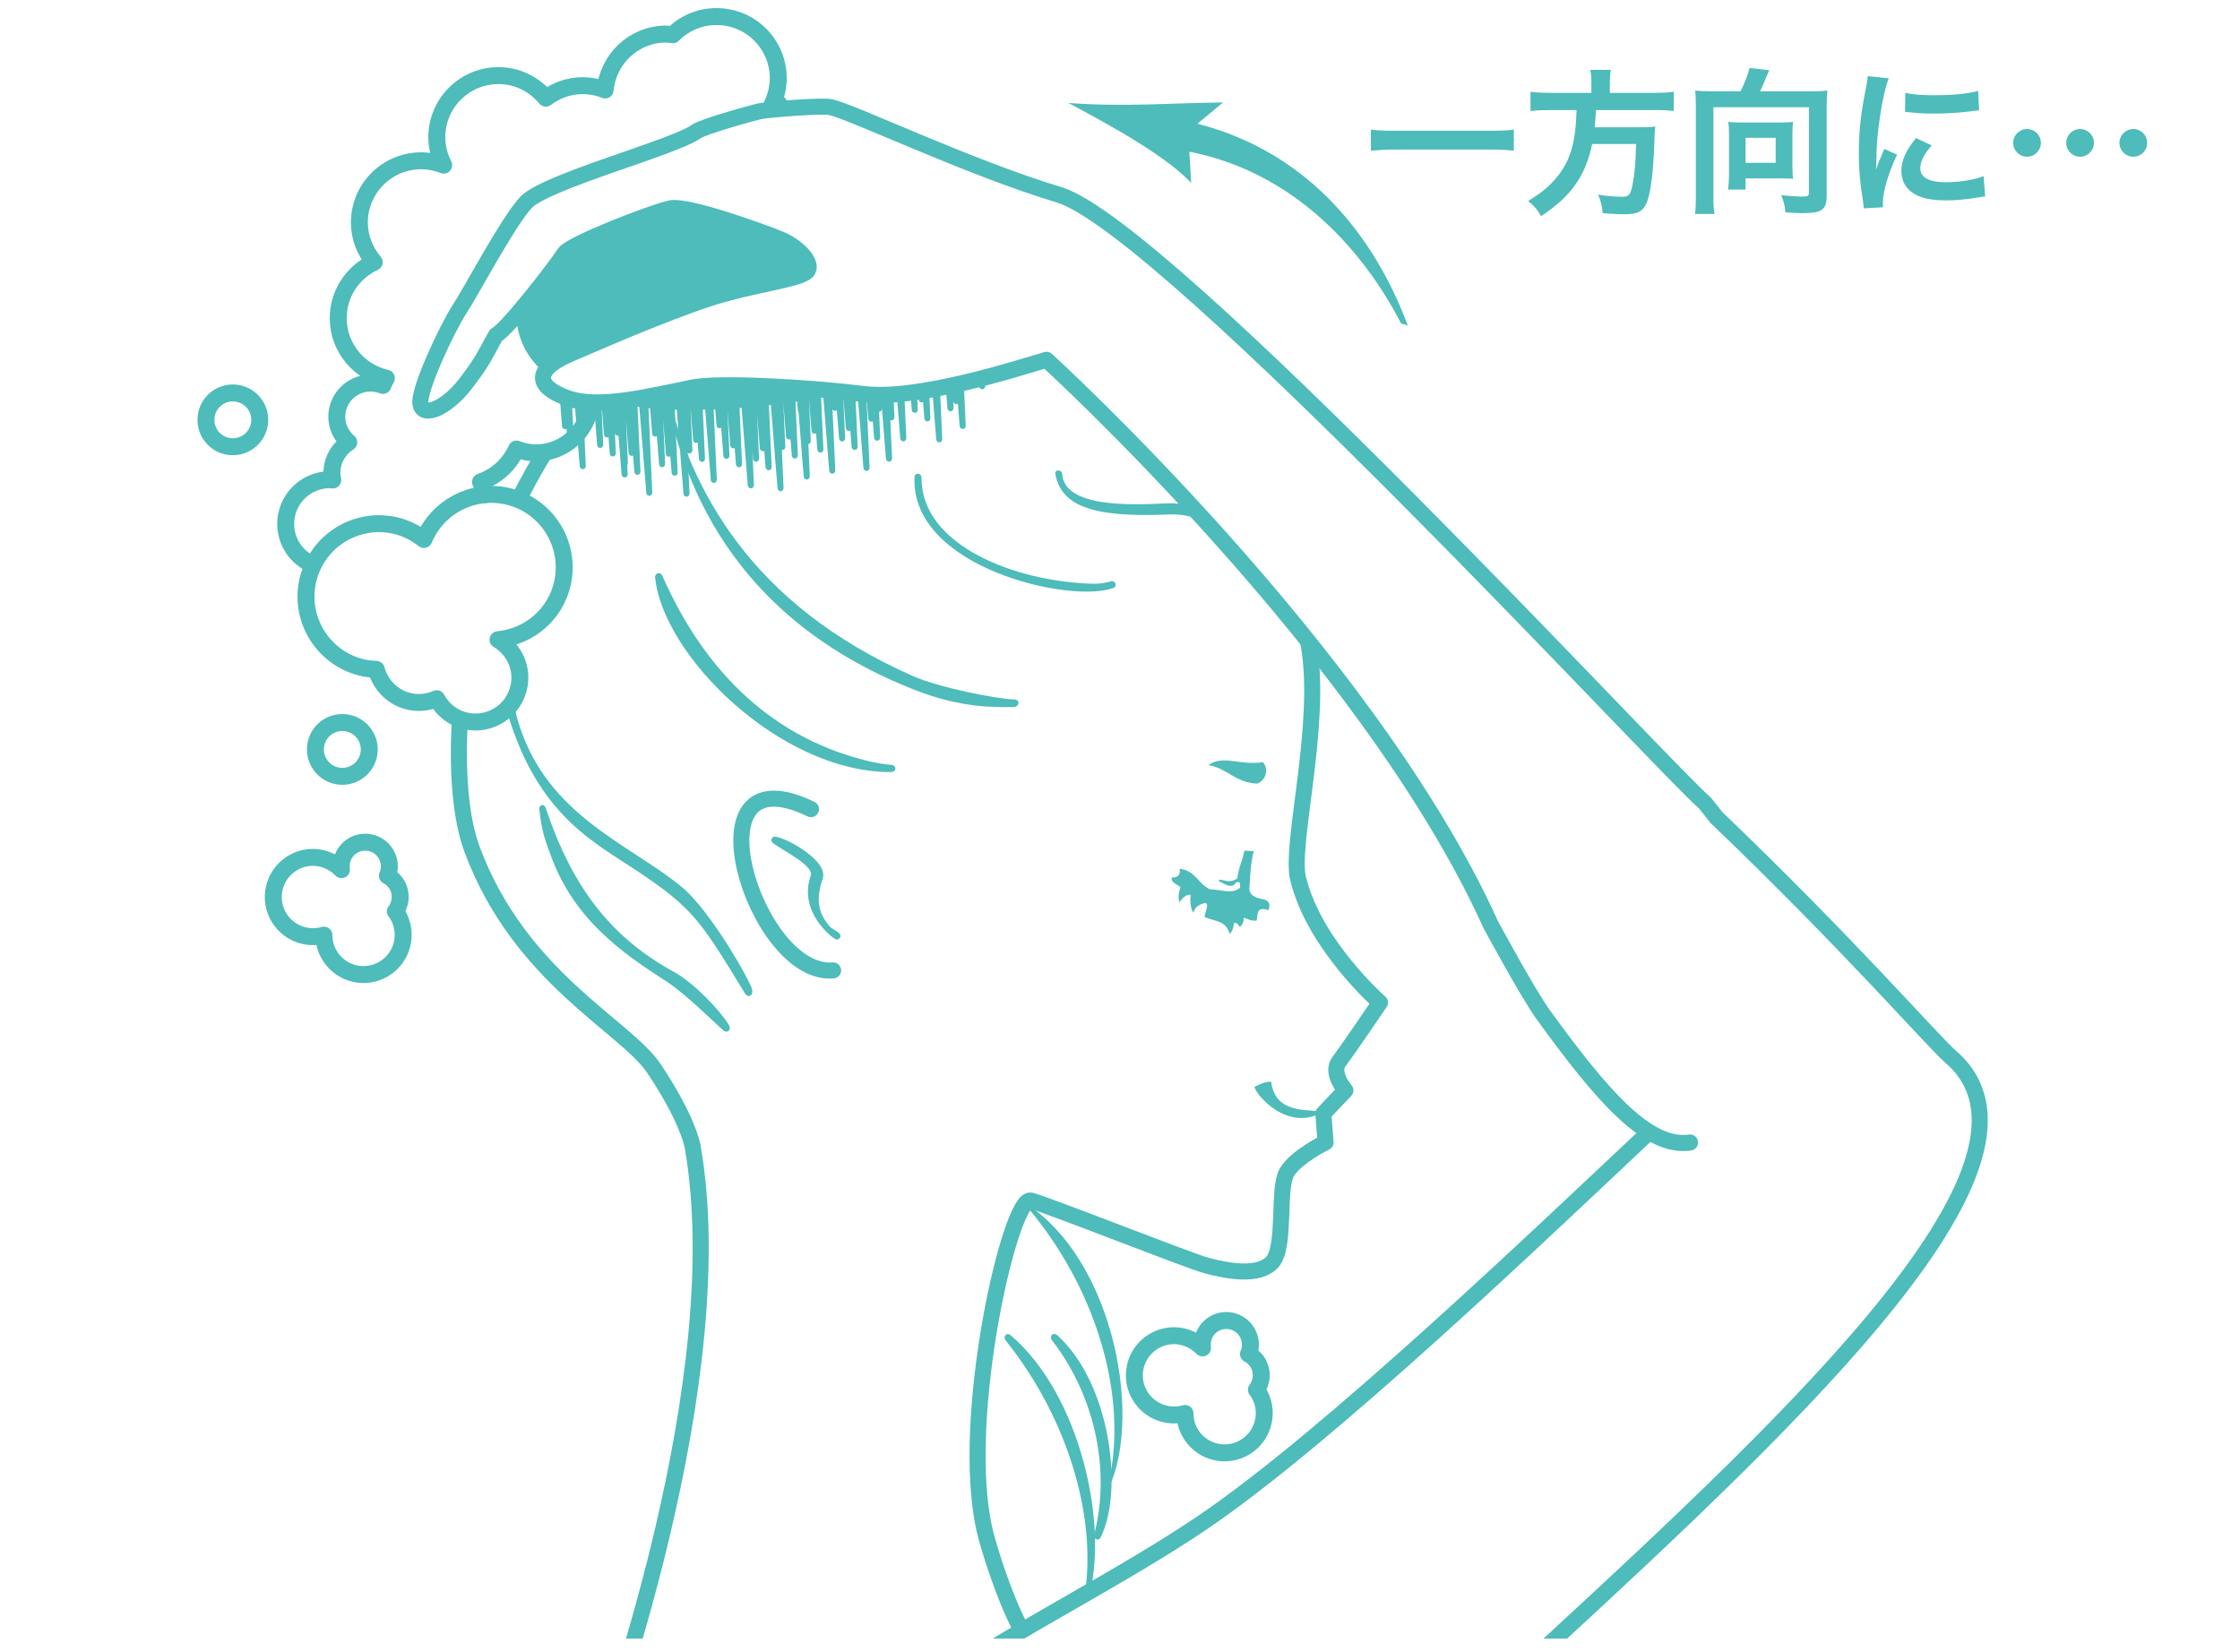 <?xml version="1.0" encoding="utf-8"?>
<!DOCTYPE svg PUBLIC "-//W3C//DTD SVG 1.1//EN" "http://www.w3.org/Graphics/SVG/1.1/DTD/svg11.dtd">
<svg version="1.1"
	 xmlns="http://www.w3.org/2000/svg" xmlns:xlink="http://www.w3.org/1999/xlink" xmlns:a="http://ns.adobe.com/AdobeSVGViewerExtensions/3.0/"
	 x="0px" y="0px" width="800px" height="590px" viewBox="-24.851 73.652 800 590"
	 style="overflow:visible;enable-background:new -24.851 73.652 800 590;" xml:space="preserve">
<style type="text/css">
<![CDATA[
	.st0{clip-path:url(#SVGID_2_);fill:none;stroke:#4DBCBA;stroke-width:6.052;stroke-linecap:round;stroke-linejoin:round;}
	.st1{clip-path:url(#SVGID_4_);fill:none;stroke:#4DBCBA;stroke-width:6.052;stroke-linecap:round;stroke-linejoin:round;}
	.st2{clip-path:url(#SVGID_2_);fill:none;}
	.st3{fill:#4DBCBA;}
	.st4{clip-path:url(#SVGID_2_);fill-rule:evenodd;clip-rule:evenodd;fill:#4DBCBA;}
	.st5{clip-path:url(#SVGID_2_);fill:none;stroke:#43CDCA;stroke-width:5.733;stroke-linecap:round;stroke-linejoin:round;}
	.st6{clip-path:url(#SVGID_4_);fill:none;stroke:#43CDCA;stroke-width:5.733;stroke-linecap:round;stroke-linejoin:round;}
	.st7{clip-path:url(#SVGID_2_);fill:#4DBCBA;}
	.st8{clip-path:url(#SVGID_2_);fill:none;stroke:#4DBCBA;stroke-width:5.733;stroke-linecap:round;stroke-linejoin:round;}
	.st9{clip-path:url(#SVGID_4_);fill:none;stroke:#4DBCBA;stroke-width:5.733;stroke-linecap:round;stroke-linejoin:round;}
	.st10{clip-path:url(#SVGID_4_);fill-rule:evenodd;clip-rule:evenodd;fill:#4DBCBA;}
	.st11{clip-path:url(#SVGID_4_);fill:#4DBCBA;}
	.st12{clip-path:url(#SVGID_2_);}
	.st13{clip-path:url(#SVGID_4_);}
	.st14{clip-path:url(#SVGID_4_);fill:none;}
	.st15{fill:none;}
	.st16{fill:none;stroke:#4DBCBA;stroke-width:5.733;stroke-linecap:round;stroke-linejoin:round;}
]]>
</style>
<defs>
</defs>
<path class="st3" d="M515.799,127.475c-2.618-0.285-5.236-0.398-8.65-0.398h-33.691c-3.187,0-6.146,0.17-8.706,0.398v-7.512
	c2.446,0.284,5.007,0.398,8.706,0.398h33.691c3.812,0,6.431-0.114,8.65-0.398V127.475z"/>
<path class="st3" d="M543.495,103.344c0-1.877-0.113-3.357-0.398-4.723h7.341c-0.227,1.195-0.34,2.675-0.34,4.723v3.472h15.649
	c3.188,0,5.235-0.114,7.171-0.399v6.886c-1.765-0.227-3.528-0.341-6.943-0.341h-20.829c-0.284,4.268-0.284,4.439-0.456,6.146h15.765
	c2.96,0,4.554-0.057,5.862-0.284c0,0.284,0,0.455-0.057,0.569c-0.114,0.854-0.114,1.537-0.229,3.984
	c-0.227,8.537-0.966,15.878-1.935,19.975c-1.309,5.407-3.188,6.83-8.878,6.83c-1.992,0-3.301-0.057-7.683-0.398
	c-0.228-2.618-0.684-4.496-1.651-6.602c3.302,0.513,5.92,0.741,8.537,0.741c2.505,0,3.073-0.626,3.813-4.553
	c0.683-3.415,1.024-7,1.252-14.285H543.78c-2.391,11.439-7.513,18.724-18.27,25.781c-1.423-2.504-2.504-3.756-4.608-5.407
	c5.009-3.13,7.454-5.122,10.187-8.422c4.895-5.862,6.829-12.464,7.113-24.073h-9.333c-2.845,0-5.179,0.114-7.114,0.341v-6.886
	c2.05,0.285,4.212,0.399,7.114,0.399h14.626V103.344z"/>
<path class="st3" d="M596.744,106.248c1.309-2.391,2.731-6.09,3.245-8.309l7.056,0.796c-0.284,0.569-0.796,1.708-1.309,2.96
	c-0.854,2.105-1.252,3.073-1.991,4.553h18.552c2.447,0,3.756-0.057,5.521-0.228c-0.229,1.877-0.285,3.471-0.285,5.577v32.211
	c0,2.732-0.683,4.268-2.333,5.122c-1.138,0.569-3.131,0.854-6.26,0.854c-1.31,0-2.391-0.057-6.147-0.285
	c-0.227-2.447-0.513-3.642-1.479-6.146c2.504,0.285,5.35,0.513,7.341,0.513c2.22,0,2.562-0.228,2.562-1.594v-30.333h-34.146v31.812
	c0,3.073,0.115,4.553,0.399,6.317h-7c0.283-1.707,0.34-3.187,0.34-6.317v-32.097c0-2.049-0.057-3.529-0.228-5.634
	c1.709,0.17,2.96,0.228,5.407,0.228H596.744z M615.297,132.938c0,2.049,0.058,3.301,0.285,4.553
	c-1.309-0.057-3.302-0.113-4.78-0.113h-12.235v3.984h-6.261c0.228-1.651,0.341-3.187,0.341-4.781v-15.251
	c0-1.594-0.056-2.732-0.284-4.155c1.252,0.171,2.391,0.228,4.041,0.228h15.024c1.65,0,2.902-0.057,4.154-0.228
	c-0.228,1.48-0.285,2.618-0.285,4.325V132.938z M598.566,131.8h10.755v-8.935h-10.755V131.8z"/>
<path class="st3" d="M640.773,148.076c-0.057-1.024-0.112-1.366-0.284-2.674c-1.081-6.886-1.479-11.269-1.479-17.017
	c0-7.341,0.682-13.83,2.333-22.251c0.625-3.188,0.739-3.756,0.853-5.293l7.513,0.797c-1.365,3.357-2.675,9.731-3.585,17.016
	c-0.569,4.268-0.797,7.626-0.854,12.577c0,1.252-0.057,1.707-0.114,3.13c0.626-1.992,0.739-2.39,2.96-7.512l4.553,2.048
	c-3.13,6.602-5.064,13.203-5.064,17.244c0,0.342,0,0.796,0.057,1.537L640.773,148.076z M665.019,125.597
	c-2.847,3.3-4.042,5.748-4.042,8.195c0,3.244,3.131,4.951,9.05,4.951c5.008,0,9.959-0.796,13.545-2.163l0.569,7.228
	c-0.797,0.057-1.024,0.114-2.334,0.342c-4.553,0.739-8.024,1.081-11.78,1.081c-7.057,0-11.61-1.594-14.114-4.951
	c-1.081-1.423-1.706-3.529-1.706-5.577c0-3.7,1.706-7.513,5.234-11.724L665.019,125.597z M655.628,106.759
	c2.561,0.683,5.577,0.91,10.527,0.91c6.317,0,11.725-0.512,15.481-1.536l0.341,6.886c-0.455,0.057-1.309,0.17-4.04,0.512
	c-3.644,0.455-7.969,0.683-12.18,0.683c-4.154,0-4.211,0-10.243-0.626L655.628,106.759z"/>
<path class="st3" d="M704.04,124.686c0,2.731-2.22,4.951-4.951,4.951s-4.952-2.22-4.952-4.951s2.221-4.951,4.952-4.951
	S704.04,121.955,704.04,124.686z M722.991,124.686c0,2.731-2.22,4.951-4.951,4.951s-4.951-2.22-4.951-4.951s2.22-4.951,4.951-4.951
	S722.991,121.955,722.991,124.686z M741.999,124.686c0,2.731-2.219,4.951-4.951,4.951c-2.731,0-4.951-2.22-4.951-4.951
	s2.22-4.951,4.951-4.951C739.78,119.735,741.999,121.955,741.999,124.686z"/>
<g>
	<defs>
		<rect id="SVGID_1_" width="744.521" height="658.943"/>
	</defs>
	<clipPath id="SVGID_2_">
		<use xlink:href="#SVGID_1_"  style="overflow:visible;"/>
	</clipPath>
	<path class="st2" d="M326.164,552.842c25.828,13.146,36.992,51.286,27.934,90.023c29.328-67.098-2.144-124.643-15.186-129.377
		C333.638,522.5,326.164,552.842,326.164,552.842z"/>
	<path class="st2" d="M331.874,539.697c27.61,8.755,44.902,44.514,42.294,84.227c17.945-71.004-22.537-122.613-36.196-125.116
		C334.264,508.548,331.874,539.697,331.874,539.697z"/>
	<path class="st2" d="M226.693,483.612c3.643-17.283,36.774-54.673,25.307-73.974c-36.973-62.298,3.889-53.041,14.844-47.929
		c5.122-2.19,18.875,0.788,29.214-9.503c24.442-4.591,36.242-11.676,40.131-23.353c15.565,0,40.142-32.117,34.307-43.792
		c13.336-4.458,47.207-10.956,45.253-22.623c11.677,18.961,15.888,19.018,18.25,20.431c12.425-12.425,4.875-32.847-14.607-50.366
		c-19.444-17.509-129.823-74.78-190.755-48.677c-54.51,23.362-92.546,106.859-89.529,165.477
		C142.988,425.202,211.128,440.786,226.693,483.612z"/>
	<path class="st5" d="M408.997,752.22c24.728,25.456,49.341,60.352,74.467,92.593c23.484,30.114,5.824,79.997,5.824,89.909"/>
	<path class="st8" d="M442.498,303.632c5.104,28.55-6.715,71.536-3.757,83.781c5.738,23.771,29.253,44.343,29.253,44.343
		s-11.372,16.798-14.578,20.99c-3.206,4.173,2.237,10.378,2.237,10.378l-7.872,8.271l0.787,10.299c0,0-10.586,5.122-13.886,10.787
		c-3.282,5.624-0.294,26.3-5.037,31.841c-4.771,5.528-16.305,3.319-23.514,1.393c-7.18-1.971-55.629-21.273-62.838-23.228
		c-7.171-1.927-25.61,77.313-16.561,117.435c1.395,6.193,7.086,24.377,12.663,34.763"/>
	<path class="st8" d="M139.421,330.484c-1.12,18.202,0.142,35.351,4.335,46.581c17.063,45.833,54.776,63.049,64.954,78.262
		c11.154,16.676,13.478,26.009,13.801,27.791c14.227,81.022-27.82,204.773-46.781,251.146
		c-19.283,47.17-30.685,102.923-21.74,144.487"/>
	<path class="st8" d="M169.328,235.937c-3.178,5.169-6.146,10.585-8.954,16.21"/>
	<path class="st5" d="M454.45,804.795c-27.754,1.128-249.829,60.382-305.316,78.29c-1.764,4.088,0.417,18.903,4.392,26.823
		c7.55,15.128,7.598,25.069,5.814,21.911"/>
	<g class="st12">
		<path class="st3" d="M363.62,645.256c7.893-25.106-2.133-73.178-27.62-94.746c-1.167-0.978-2.922,0.388-1.527,2.144
			c22.337,27.941,33.387,64.867,27.488,93.959C362.709,645.967,363.07,645.606,363.62,645.256z"/>
	</g>
	<g class="st12">
		<path class="st3" d="M370.042,607.183c13.696-23.988,3.947-83.905-29.812-104.469
			C367.206,533.142,379.403,575.398,370.042,607.183z"/>
	</g>
	<g class="st12">
		<path class="st3" d="M368.211,622.872c8.356-16.761,3.481-54.948-15.242-72.088c-1.822-1.668-3.188,0.209-2.087,1.642
			c16.22,20.99,20.763,48.1,14.939,69.725C365.584,623.013,367.433,624.425,368.211,622.872z"/>
	</g>
	<g class="st12">
		<path class="st3" d="M167.8,362.914c0.807,7.702,2.002,10.728,4.221,16.76c8.423,22.717,25.648,34.564,41.118,44.523
			c6.64,4.306,16.078,13.688,20.308,17.471c1.404,1.253,3.054-0.15,2.049-1.839c-3.006-5.047-12.387-15.025-19.463-18.905
			c-21.341-11.667-36.082-28.862-45.917-58.542C169.46,360.4,167.45,361.14,167.8,362.914z"/>
	</g>
	<g class="st12">
		<path class="st3" d="M156.627,329.07c10.794,35.787,30.789,45.491,45.879,55.554c20.289,13.525,22.783,17.804,38.757,43.954
			c1.1,1.793,3.632,0.626,2.096-2.637c-4.6-9.779-16.4-28.502-24.481-35.266c-19.264-16.077-50.773-26.159-59.728-63.18
			C158.581,326.159,156.808,327.942,156.627,329.07z"/>
	</g>
	<g class="st12">
		<path class="st3" d="M352.077,243.126c2.144,10.623,11.942,15.537,40.122,14.294c6.621-0.304,11.478,1.299,20.014,5.682
			c-0.814-0.844-2.693-2.855-5.121-5.663c-4.439-2.39-9.751-4.277-14.893-4.012c-14.605,0.758-36.973,1.309-37.712-10.576
			C354.401,241.429,351.66,241.059,352.077,243.126z"/>
	</g>
	<path class="st8" d="M264.795,362.677c-45.358-22.024-20.1,60.106,7.891,57.593"/>
	<g class="st12">
		<path class="st3" d="M251.402,372.57c-0.493,0.17-1.395,1.413-0.047,2.361c4.04,2.865,14.579,8.034,13.336,11.534
			c-4.562,13.003,7.882,22.394,9.039,22.726c0.901,0.256,2.371-0.845,1.072-2.276c-0.427-0.474-2.845-1.679-3.529-2.552
			c-2.57-3.282-5.539-7.55-2.295-16.883C271.283,380.746,253.792,371.697,251.402,372.57z"/>
	</g>
	<g class="st12">
		<path class="st3" d="M301.778,243.838c-1.783,32.695,56.293,45.651,71.204,39.752c0.778-0.303,1.157-2.049-0.721-2.409
			c-2.314,0.797-4.951,1.015-6.516,0.977c-27.782-0.617-61.463-13.583-61.463-37.608
			C304.281,242.226,301.958,242.586,301.778,243.838z"/>
	</g>
	<path class="st4" d="M447.648,470.845c-12.899,7.407-24.215-6.508-24.48-9.001c1.755-0.788,3.281-1.727,5.956-1.841
		c1.214,9.456,8.631,10.017,16.087,10.472c2.247-0.863,1.556-3.803,5.69-3.368L447.648,470.845z"/>
	<path class="st4" d="M406.711,346.931c6.953,1.242,9.533,6.27,17.452,6.621c2.903-1.119,4.364-4.923,2.078-7.645
		C417.856,347.149,412.014,343.185,406.711,346.931z"/>
	<path class="st4" d="M422.921,377.701c-1.109-0.057-2.219-0.143-3.349-0.228c-0.778,4.116-1.963,5.596-2.532,9.959
		c-3.851,2.371-5.378-0.445-6.848,0.778c2.114,1.195,2.257,1.233,3.557,1.783c3.291,0.361,1.697-1.281,3.765-1.29
		c0.769,0.162,0.475,1.233,0.521,2.029c-3.016,2.438-5.993,0.693-10.708,0.608c-4.268-1.87-5.169-6.735-10.869-7.37
		c0.351,2.504-0.948,3.197-2.874,3.129c0.019,1.557,0.284,1.604,3.188,3.415c-0.542,1.66-1.091,3.832-0.352,5.492
		c1.072-2.011,3.3-3.358,4.012-2.561c-0.379,1.641-0.18,4.562,0.892,6.203c0.74-2.191,2.059-2.903,4.212-3.462
		c1.678,0.19-0.085,3.282-0.199,5.055c4.41,1.727,7.492,1.195,8.954,5.938c0.995-0.75,1.403-2.22,1.573-3.898
		c1.158,0.038,1.698,0.625,1.908,1.451c1.022-0.474,1.545-1.583,1.555-3.233c1.555,0.322,2.438,1.213,4.629,0.977
		c0.464-1.584-0.521-5.378,4.239-3.718c1.49-4.628-2.77-3.472-4.78-4.762c-1.451-0.73-1.642-1.271-2.077-2.372
		C421.584,386.702,421.829,381.713,422.921,377.701z"/>
	<path class="st7" d="M475.592,189.242c-4.221-7.826-26.388-51.731-75.672-61.397l0.654,11.136
		c-8.727-9.286-27.165-19.681-43.85-28.55c20.402,1.499,36.897-0.019,55.231-0.18l-9.172,7.598
		c39.884,10.187,63.389,40.472,75.141,72.058L475.592,189.242z"/>
	<path class="st0" d="M48.725,222.971c-0.37,5.321,3.643,9.902,8.954,10.234c5.284,0.352,9.856-3.651,10.216-8.944
		c0.36-5.293-3.662-9.875-8.944-10.234C53.657,213.675,49.057,217.678,48.725,222.971z"/>
	<path class="st0" d="M87.822,340.699c-0.341,5.312,3.652,9.893,8.954,10.225c5.302,0.361,9.865-3.642,10.235-8.945
		c0.351-5.312-3.671-9.874-8.964-10.225C92.754,331.395,88.164,335.397,87.822,340.699z"/>
	<path class="st0" d="M148.375,250.316c-0.389-1.574-0.939-3.082-1.632-4.515c5.757-1.982,10.386-6.241,12.862-11.742
		c2.238,0.844,4.6,1.384,7.132,1.356c6.231-0.076,11.752-3.035,15.309-7.598c1.992-2.561,3.367-5.625,3.908-8.973 M253.233,110.629
		c-0.778,0.019-1.518,0.18-2.267,0.256c1.356-2.902,2.163-6.137,2.134-9.599c-0.18-12.15-10.158-21.881-22.337-21.711
		c-6.004,0.047-11.382,2.542-15.3,6.488c-0.872-0.104-1.735-0.247-2.656-0.247c-11.363,0.152-20.488,8.888-21.531,19.975
		c-2.571-1.015-5.35-1.555-8.271-1.536c-4.885,0.057-9.305,1.736-12.909,4.458c-4.107-4.941-10.253-8.157-17.197-8.053
		c-12.188,0.162-21.92,10.178-21.74,22.347c0.057,3.472,0.977,6.696,2.447,9.627c-2.579-1.015-5.396-1.583-8.347-1.545
		c-12.197,0.189-21.91,10.158-21.758,22.328c0.094,5.312,2.096,10.102,5.302,13.896c-7.645,3.5-12.976,11.297-12.862,20.27
		c0.171,10.405,7.484,18.96,17.206,21.152c-0.464,0.834-0.911,1.679-1.261,2.589c-1.413-0.551-2.959-0.873-4.601-0.835
		c-6.63,0.085-11.951,5.568-11.847,12.169c0.047,3.595,1.707,6.792,4.278,8.982c-3.652,2.342-6.09,6.44-6.023,11.098
		c0.009,0.825,0.114,1.574,0.304,2.371c-0.446-0.029-0.826-0.114-1.243-0.124c-8.726,0.152-15.679,7.285-15.565,16.001
		c0.076,6.355,3.908,11.781,9.353,14.208"/>
	<path class="st0" d="M381.774,571.245c3.131,6.211,10.158,9.124,16.599,7.275c0,2.096,0.437,4.248,1.452,6.259
		c3.509,6.98,12.018,9.855,19.017,6.317c6.99-3.499,9.837-12.019,6.327-19.026c-0.37-0.713-0.835-1.395-1.299-2.021
		c1.887-2.514,2.342-5.985,0.844-9.011c-0.844-1.688-2.172-2.941-3.68-3.738c0.948-2.247,0.977-4.846-0.219-7.207
		c-2.106-4.25-7.304-5.985-11.553-3.871c-3.405,1.717-5.132,5.34-4.639,8.896c-4.202-4.335-10.832-5.738-16.532-2.863
		C381.12,555.764,378.256,564.263,381.774,571.245z"/>
	<path class="st0" d="M74.249,400.398c3.13,6.212,10.158,9.125,16.599,7.276c0,2.095,0.437,4.248,1.461,6.25
		c3.5,6.991,12.008,9.855,19.008,6.317c6.991-3.491,9.836-12.007,6.326-19.018c-0.37-0.711-0.834-1.404-1.299-2.021
		c1.887-2.513,2.342-5.984,0.844-9.011c-0.844-1.688-2.172-2.94-3.68-3.737c0.958-2.248,0.977-4.848-0.218-7.209
		c-2.105-4.25-7.304-5.985-11.553-3.87c-3.405,1.717-5.122,5.34-4.639,8.896c-4.202-4.334-10.832-5.738-16.533-2.874
		C73.595,384.919,70.73,393.417,74.249,400.398z"/>
	<path class="st0" d="M155.982,250.819c-12.482-2.646-24.736,4.145-29.432,15.527c-3.045-2.4-6.611-4.221-10.643-5.065
		c-14.095-2.988-27.914,6.004-30.911,20.108c-2.969,14.038,6.051,27.896,20.127,30.855c1.489,0.313,2.931,0.417,4.401,0.484
		c1.499,5.605,5.938,10.215,11.999,11.506c3.338,0.711,6.649,0.265,9.58-1.006c2.144,3.946,5.872,6.972,10.585,7.968
		c8.546,1.821,16.988-3.643,18.781-12.216c1.451-6.82-1.765-13.479-7.456-16.836c11.079-1.043,20.649-9.011,23.078-20.44
		C179.05,267.617,170.058,253.778,155.982,250.819z"/>
	<g class="st12">
		<path class="st3" d="M212.533,211.447c4.221,24.718,17.926,80.869,89.633,108.755c16.021,6.232,27.573,6.108,35.133,6.004
			c1.688-0.028,2.532-2.608,0.085-2.703c-6.914-0.275-27.089-4.325-36.281-8.404c-57.896-25.619-79.409-66.566-88.106-103.681
			C212.883,211.408,212.675,211.807,212.533,211.447z"/>
	</g>
	<g class="st12">
		<path class="st3" d="M209.089,279.454c2.277,27.744,44.248,69.972,84.143,69.972c2.21,0,2.343-2.542-0.066-2.608
			c-1.214-0.038-4.714-0.588-6.573-1.005c-34.848-7.93-59.528-31.662-74.828-66.358
			C211.053,277.832,209.677,278.117,209.089,279.454z"/>
	</g>
	<g class="st12">
		<path class="st16" d="M563.206,478.907c-36.347,34.1-113.291,107.95-158.743,138.69c-56.389,38.13-143.5,71.48-164.073,132.193"/>
	</g>
	<path class="st8" d="M353.48,798.592c16.77-35.143,79.134-49.352,173.909-136.681c93.001-85.66,186.477-174.517,144.467-210.749
		c-6.335-5.483-36.584-40.406-83.649-85.451l-4.145-5.217C569.873,348.524,391.62,154.697,353.357,143.22
		c-31.964-9.589-73.955-29.698-81.562-31.301c-3.168-0.674-21.873,0.815-25.042,1.423c-1.792,0.332-20.25,5.387-22.963,7.312
		c-8.186,5.805-54.179,17.889-60.96,25.468c-6.792,7.598-19.558,31.993-23.57,37.988c-3.975,5.985-14.949,28.958-13.943,33.966
		c0.986,4.999,9.532,1.205,16.133-7.398c6.915-9.048,7.01-10.633,10.87-17.348c3.794-1.803,20.46-23.21,24.462-29.224
		c2.248-3.386,31.917-14.844,37.931-16.058c5.995-1.204,32.23,8.224,39.003,11.013c6.81,2.798,12.197,8.963,9.627,11.581
		c-2.618,2.589-15.783,4.211-29.584,8.005c-13.763,3.794-38.044,14.076-54.976,21.427c-13.383,5.787-12.169,11.771-0.977,15.765
		c11.173,4.003,28.958-0.598,44.959-3.813c9.191-1.84,41.592-0.047,60.761,2.361c19.188,2.381,54.578-9.02,65.381-12.226
		c0,0,114.674,104.535,158.553,201.568c0,0,13.259,24.631,18.808,32.315c20.878,28.825,37.334,47.964,52.464,45.708"/>
	<g class="st12">
		<polygon class="st15" points="189.901,217.317 189.92,217.317 189.872,216.644 		"/>
		<path class="st15" d="M284.524,214.425c0,0,0.019,0,0.028,0l-0.076-0.977L284.524,214.425z"/>
		<path class="st15" d="M169.527,206.732c-1.461,2.931,0.606,5.672,5.463,7.93l-0.342-4.23
			C172.79,209.312,171.092,208.07,169.527,206.732z"/>
		<path class="st15" d="M184.457,215.013c-0.437-0.152-0.816-0.351-1.252-0.513l0.114,2.552c0.75,0.095,1.518,0.151,2.296,0.2
			l-0.162-1.954C185.14,215.193,184.779,215.126,184.457,215.013z"/>
		<path class="st15" d="M179.249,212.888l0.143,3.367c0.303,0.077,0.607,0.152,0.91,0.228l-0.256-3.273
			C179.781,213.097,179.505,213.001,179.249,212.888z"/>
		<path class="st3" d="M324.883,211.693l0.142,0.465l0.408,0.427l0.588,0.133l0.521-0.199l0.341-0.417l0.133-0.541l-0.133-3.102
			c-0.721,0.189-1.479,0.37-2.219,0.559L324.883,211.693z"/>
		<path class="st3" d="M313.52,219.546l0.17,0.513l0.427,0.379l0.56,0.132l0.531-0.18l0.37-0.408l0.133-0.55l-0.124-2.666
			l0.02,0.256l0.18,0.494l0.417,0.398l0.549,0.114l0.494-0.152l0.636,7.987l0.161,0.512l0.427,0.389l0.569,0.123l0.522-0.161
			l0.37-0.418l0.123-0.559l-0.702-15.404c-2.125,0.503-4.297,0.939-6.459,1.384L313.52,219.546z"/>
		<path class="st3" d="M296.674,230.303l0.162,0.484l0.417,0.426l0.56,0.095l0.531-0.17l0.36-0.417l0.133-0.541l-0.74-16.068
			c-0.92,0.095-1.802,0.152-2.694,0.218L296.674,230.303z"/>
		<path class="st3" d="M182.199,240.252l0.161,0.502l0.437,0.389l0.55,0.104l0.512-0.151l0.379-0.437l0.124-0.512l-1.043-23.096
			c-1.053-0.132-2.039-0.341-3.016-0.569L182.199,240.252z"/>
		<path class="st3" d="M309.527,230.653l0.171,0.503l0.417,0.408l0.531,0.095l0.512-0.17l0.408-0.417l0.104-0.55l-0.816-18.354
			c-0.938,0.181-1.84,0.333-2.77,0.503L309.527,230.653z"/>
		<path class="st3" d="M303.219,216.397l0.19,0.483l0.379,0.408l0.56,0.095l0.465-0.132l0.474,5.928l0.18,0.493l0.408,0.389
			l0.55,0.133l0.512-0.18l0.398-0.436l0.095-0.532l-0.455-10.196c-1.346,0.237-2.665,0.445-3.994,0.635L303.219,216.397z"/>
		<path class="st3" d="M300.791,220.125l0.142,0.484l0.417,0.389l0.588,0.114l0.512-0.152l0.398-0.426l0.085-0.541l-0.285-6.45
			c-0.777,0.114-1.583,0.285-2.353,0.379L300.791,220.125z"/>
		<path class="st3" d="M284.552,214.425l0.711,8.868l0.181,0.474l0.398,0.427l0.568,0.096l0.456-0.143l0.474,5.929l0.162,0.503
			l0.417,0.389l0.56,0.094l0.531-0.151l0.37-0.437l0.133-0.56l-0.417-9.163l0.532-0.142l0.351-0.427l0.124-0.541l-0.038-0.787
			l1.499,18.695l0.171,0.512l0.417,0.38l0.569,0.132l0.531-0.161l0.37-0.437l0.133-0.559l-0.626-13.697l0.456,0.095l0.512-0.162
			l0.389-0.436l0.123-0.541l-0.379-8.243C290.756,214.662,287.483,214.709,284.552,214.425z"/>
		<path class="st3" d="M169.527,206.732c1.081-2.163,4.021-4.43,9.19-6.659c16.931-7.351,41.212-17.633,54.985-21.427
			c13.792-3.794,26.957-5.416,29.575-8.005c2.57-2.618-2.817-8.783-9.628-11.581c-6.772-2.789-33.008-12.217-39.002-11.013
			c-6.005,1.214-35.683,12.672-37.931,16.058c-2.666,4.003-10.889,14.74-17.244,22.062c0.076,1.176,0.151,2.352,0.352,3.566
			C160.981,196.858,164.452,202.397,169.527,206.732z"/>
		<path class="st3" d="M174.991,214.662l0.9,11.316l0.171,0.521l0.417,0.351l0.56,0.142l0.446-0.151l0.474,5.918l0.171,0.503
			l0.408,0.388l0.56,0.104l0.541-0.151l0.36-0.446l0.123-0.521l-0.73-16.381c-0.541-0.151-1.138-0.228-1.651-0.417
			C176.707,215.468,175.844,215.07,174.991,214.662z"/>
		<path class="st3" d="M185.614,217.251l0.36,4.486l0.133,0.465l0.417,0.418l0.569,0.104l0.521-0.161l0.01-0.01l0.806,10.121
			l0.161,0.474l0.437,0.389l0.521,0.133l0.55-0.17l0.351-0.427l0.132-0.56l-0.683-15.195
			C188.431,217.355,186.999,217.336,185.614,217.251z"/>
		<path class="st3" d="M222.7,212.025c-11.002,2.21-22.812,5.018-32.771,5.292l0.93,11.62l0.17,0.474l0.399,0.398l0.559,0.104
			l0.475-0.133l0.474,5.929l0.152,0.483l0.398,0.389l0.578,0.133l0.522-0.171l0.361-0.417l0.142-0.549l-0.322-7.228l0.143,0.465
			l0.417,0.37l0.541,0.114l0.17-0.048l1.11,13.953l0.18,0.484l0.408,0.398l0.56,0.123l0.531-0.17l0.37-0.427l0.124-0.541
			l-0.152-3.329l0.085-0.095l0.143-0.56l-0.692-15.423l0.948,11.828l0.152,0.493l0.427,0.389l0.569,0.133l0.456-0.152l0.474,5.928
			l0.133,0.484l0.437,0.408l0.579,0.114l0.492-0.161l0.38-0.437l0.143-0.541l-1.053-23.2c0.218,0.029,0.427,0.057,0.645,0.086
			l2.486,30.75l0.162,0.484l0.407,0.397l0.569,0.096l0.502-0.171l0.379-0.399l0.114-0.541l-1.347-30.219
			c0.19,0.009,0.379,0.019,0.569,0.038l0.74,9.153l0.132,0.474l0.427,0.399l0.569,0.132l0.521-0.171l0.02-0.019l0.806,10.092
			l0.133,0.502l0.427,0.398l0.578,0.124l0.513-0.18l0.37-0.427l0.132-0.521l-0.711-15.822l0.986,12.227l0.133,0.483l0.436,0.379
			l0.55,0.124l0.464-0.133l0.475,5.909l0.162,0.483l0.417,0.418l0.55,0.104l0.541-0.181l0.37-0.408l0.104-0.549l-1.015-22.49
			c0.228,0.009,0.465,0.009,0.692,0.009l2.409,30.106l0.181,0.493l0.398,0.389l0.56,0.133l0.521-0.171l0.389-0.437l0.104-0.531
			l-0.665-14.579l0.114,0.104l0.551,0.152l0.531-0.189l0.379-0.427l0.124-0.54l-0.655-14.427c0.01,0,0.028,0,0.047,0l0.863,10.822
			l0.18,0.513l0.408,0.389l0.531,0.104l0.493-0.152l0.475,5.947l0.17,0.474l0.398,0.398l0.56,0.104l0.521-0.151l0.389-0.417
			l0.114-0.56l-0.787-17.519c0.285-0.009,0.569-0.019,0.854-0.029l2.011,25.202l0.123,0.475l0.456,0.389l0.541,0.105l0.521-0.143
			l0.38-0.427l0.124-0.56l-1.138-25.116c0.189-0.01,0.37-0.01,0.56-0.02l0.455,5.748l0.161,0.512l0.417,0.379l0.55,0.114l0.541-0.18
			l0.815,10.11l0.152,0.494l0.417,0.398l0.569,0.114l0.532-0.181l0.351-0.427l0.124-0.541l-0.73-16.371l1.024,12.786l0.152,0.483
			l0.427,0.389l0.522,0.133l0.465-0.152l0.464,5.909l0.171,0.503l0.436,0.379l0.541,0.133l0.521-0.18l0.38-0.408l0.133-0.55
			l-0.901-20.089c0.247-0.02,0.493-0.028,0.73-0.047l2.219,27.763l0.2,0.484l0.379,0.389l0.579,0.123l0.521-0.161l0.379-0.417
			l0.133-0.541l-0.579-12.758l0.266,3.367l0.152,0.513l0.417,0.398l0.541,0.123l0.541-0.161l0.36-0.437l0.133-0.55l-0.702-15.831
			l0.986,12.236l0.161,0.493l0.417,0.389l0.541,0.104l0.446-0.133l0.465,5.918l0.199,0.494l0.417,0.389l0.541,0.123l0.55-0.152
			l0.351-0.417l0.133-0.56l-0.996-22.1c0.237-0.029,0.455-0.067,0.692-0.086l2.39,29.803l0.171,0.484l0.38,0.407l0.56,0.124
			l0.541-0.161l0.36-0.456l0.143-0.531l-0.607-13.63l0.218,0.047l0.541-0.17l0.36-0.417l0.114-0.56l-0.702-15.499h0.009
			l0.958,11.894l0.152,0.512l0.427,0.389l0.56,0.104l0.446-0.124l0.474,5.918l0.181,0.484l0.37,0.389l0.578,0.114l0.541-0.142
			l0.361-0.437l0.132-0.55l-0.844-19.131c0.189-0.028,0.37-0.057,0.56-0.085l0.266,3.32l0.171,0.474l0.085,0.085l1.85,22.963
			l0.152,0.502l0.417,0.38l0.55,0.132l0.522-0.161l0.38-0.427l0.142-0.55l-0.513-11.534l0.389-0.124l0.389-0.408l0.095-0.56
			l-0.654-14.73h0.019l0.892,11.136l0.19,0.503l0.398,0.389l0.569,0.114l0.465-0.152l0.464,5.909l0.171,0.503l0.398,0.389
			l0.579,0.114l0.521-0.142l0.37-0.428l0.133-0.559l-0.835-18.515c0.266-0.047,0.531-0.095,0.797-0.152l2.106,26.321l0.181,0.464
			l0.388,0.408l0.579,0.104l0.522-0.152l0.341-0.426l0.152-0.532l-0.987-21.91l0.02,0.047l0.407,0.408l0.569,0.123l0.531-0.151
			l0.816,10.083l0.152,0.465l0.436,0.417l0.531,0.124l0.541-0.181l0.361-0.407l0.123-0.551l-0.702-15.773l0.968,12.159l0.17,0.493
			l0.417,0.408l0.559,0.104l0.456-0.152l0.474,5.938l0.162,0.484l0.426,0.389l0.551,0.132l0.512-0.18l0.389-0.408l0.123-0.56
			l-0.74-16.523l0.237,0.228l0.56,0.104l0.104-0.038l1.897,23.884l0.171,0.464l0.398,0.389l0.579,0.133l0.531-0.17l0.371-0.427
			l0.132-0.541l-1.176-26.368c-0.333-0.039-0.74,0-1.063-0.039C264.302,211.978,231.901,210.185,222.7,212.025z"/>
	</g>
</g>
</svg>
